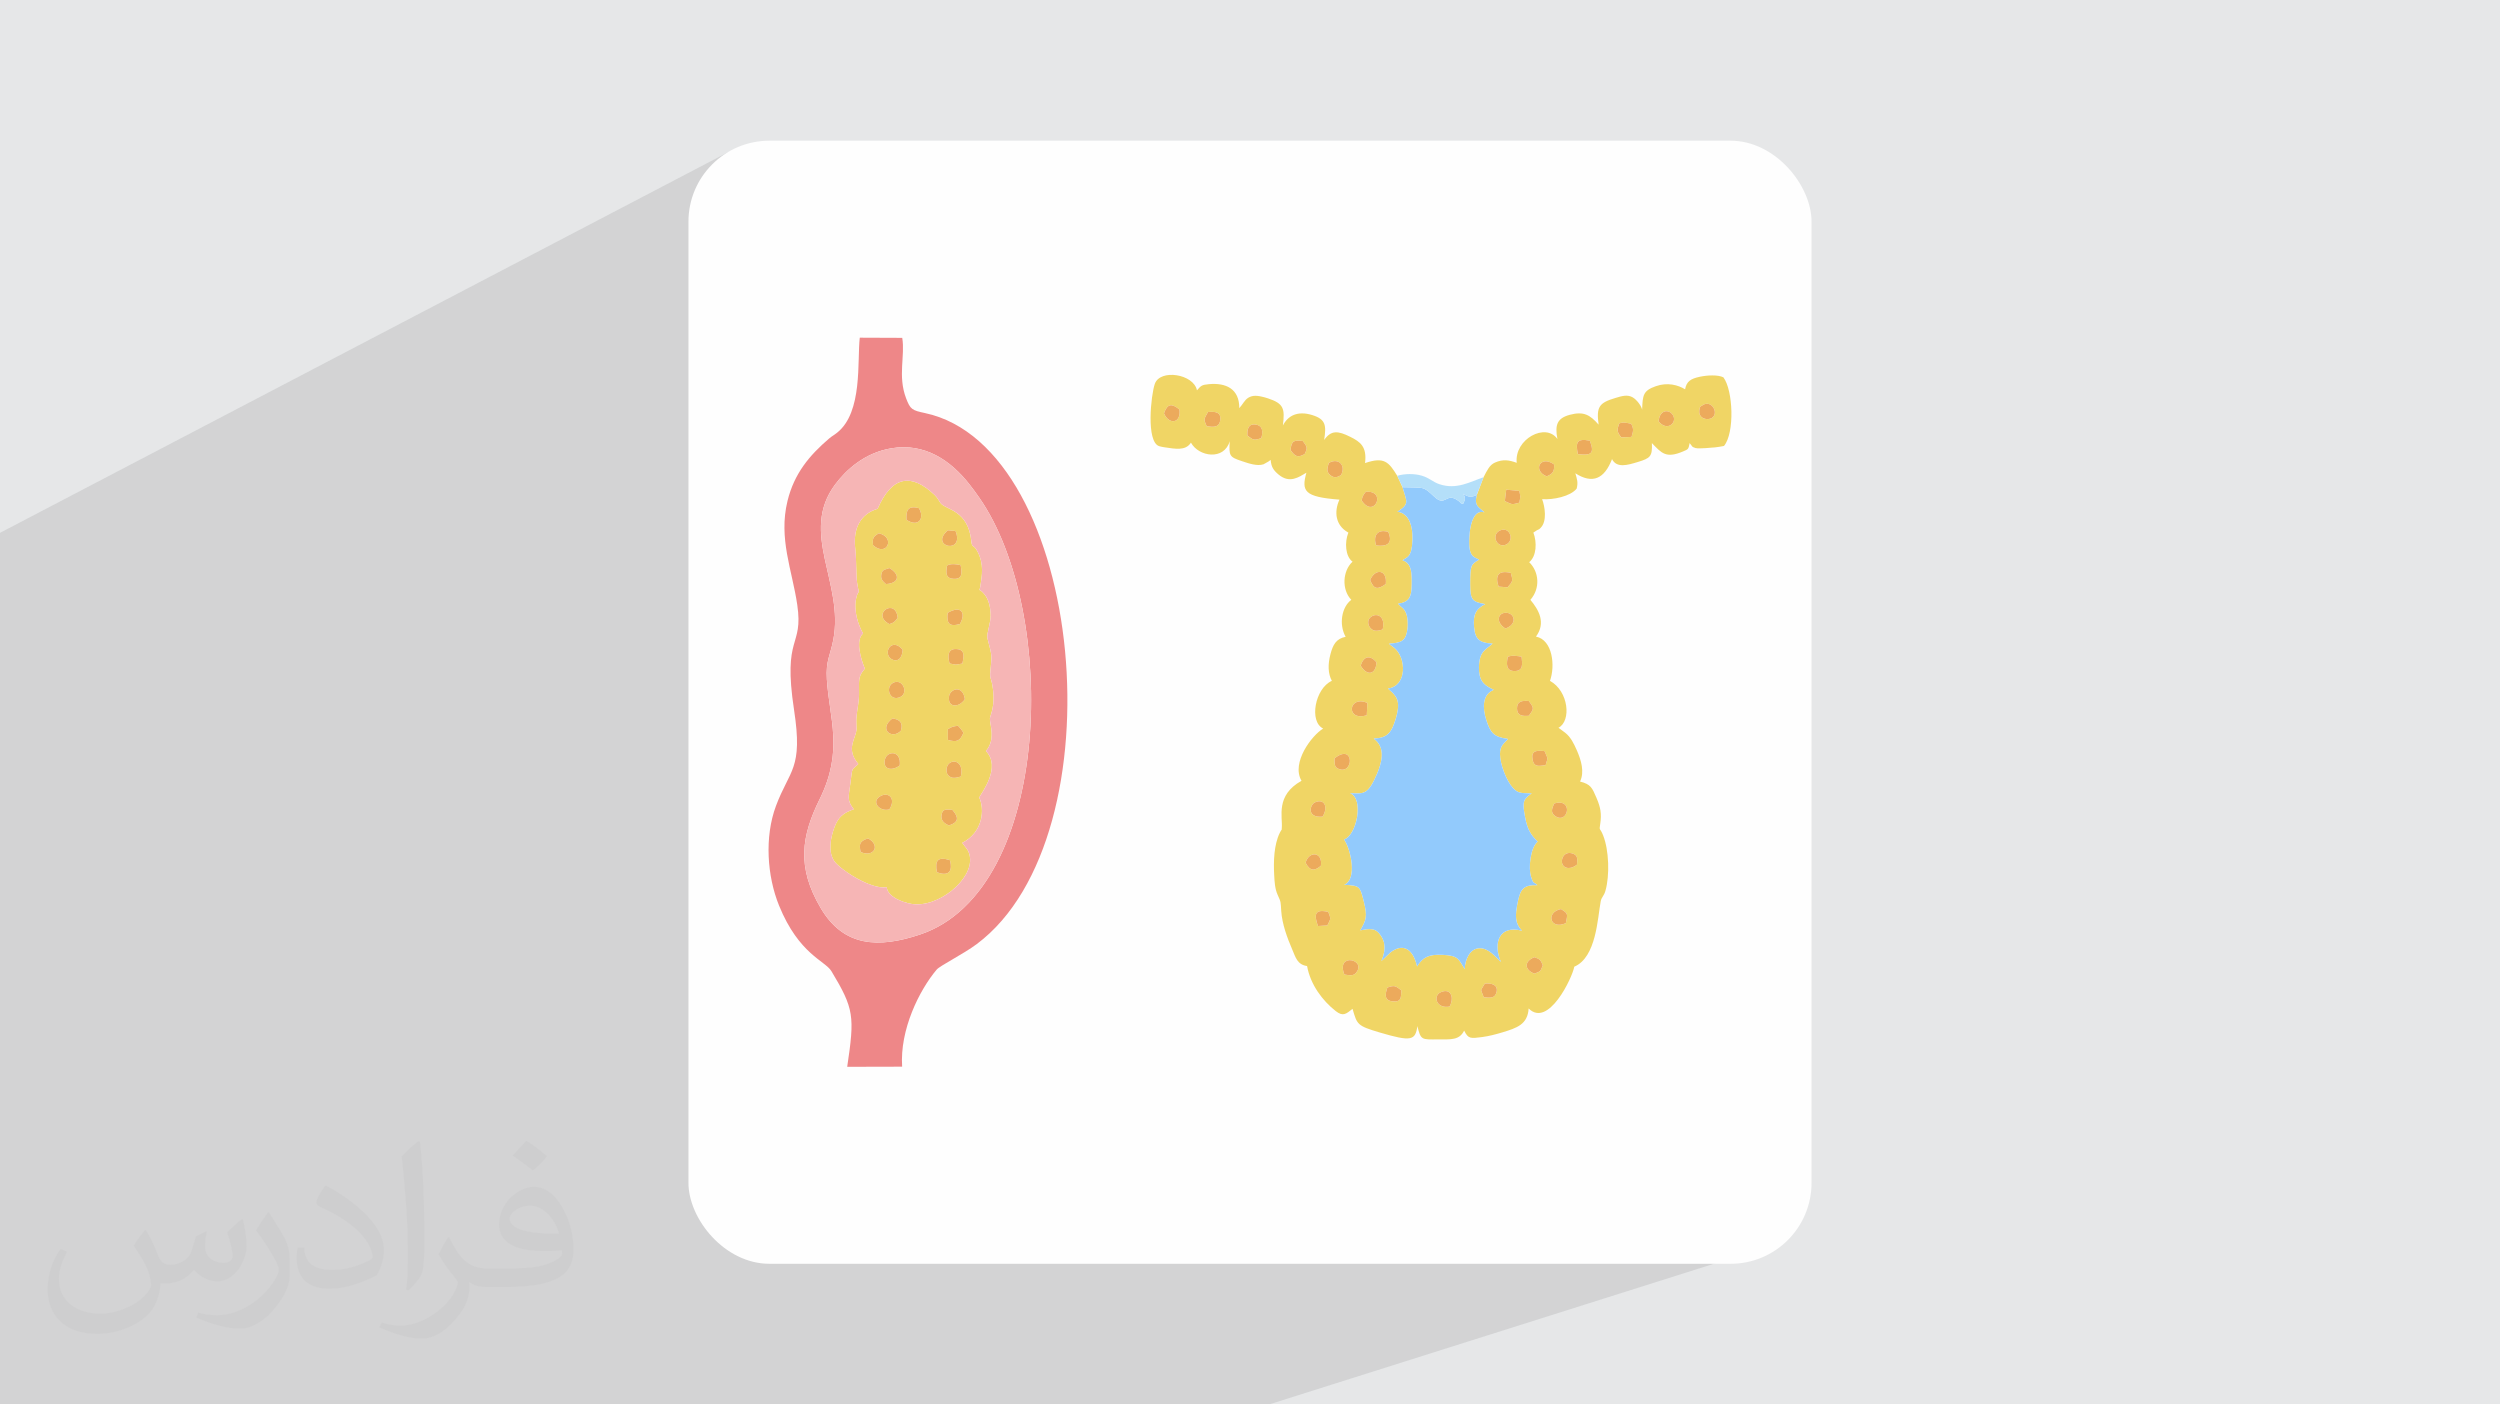 <?xml version="1.0" encoding="UTF-8"?>
<!DOCTYPE svg PUBLIC "-//W3C//DTD SVG 1.0//EN" "http://www.w3.org/TR/2001/REC-SVG-20010904/DTD/svg10.dtd">
<!-- Creator: CorelDRAW -->
<svg xmlns="http://www.w3.org/2000/svg" xml:space="preserve" width="94.192mm" height="52.917mm" version="1.0" style="shape-rendering:geometricPrecision; text-rendering:geometricPrecision; image-rendering:optimizeQuality; fill-rule:evenodd; clip-rule:evenodd"
viewBox="0 0 9404.92 5283.66"
 xmlns:xlink="http://www.w3.org/1999/xlink"
 xmlns:xodm="http://www.corel.com/coreldraw/odm/2003">
 <defs>
  <style type="text/css">
   <![CDATA[
    .fil3 {fill:#FEFEFE}
    .fil6 {fill:#92CAFC}
    .fil8 {fill:#B4DFF9}
    .fil9 {fill:#ECAA5C}
    .fil5 {fill:#EE8788}
    .fil4 {fill:#F0D565}
    .fil7 {fill:#F6B5B5}
    .fil2 {fill:#373435;fill-opacity:0.031}
    .fil1 {fill:#2B2A29;fill-opacity:0.102}
    .fil0 {fill:#E6E7E8}
   ]]>
  </style>
 </defs>
 <g id="Layer_x0020_1">
  <polygon class="fil0" points="-0,0 9404.92,0 9404.92,5283.66 -0,5283.66 "/>
  <polygon class="fil1" points="6532.25,3955.98 6723.22,4667.13 4773.4,5283.66 38.76,5283.66 -0,5283.66 -0,2004.49 2736.98,573.52 "/>
  <path class="fil2" d="M548.54 4627.69c17.95,27.21 29.6,53.36 40.96,82.43 8.45,16.91 12.93,48.09 52.57,48.09 11.61,0 28.28,-3.42 43.06,-11.61 16.63,-8.73 29.32,-21.94 35.94,-42l15.85 -53.36 38.57 -19.02 2.64 2.64c-5.27,20.09 -6.59,39.36 -6.59,54.43 0,44.63 38.57,61.56 69.22,61.56 17.95,0 34.09,-8.73 34.09,-25.11 0,-21.13 -8.98,-57.06 -20.62,-89.29 17.95,-17.95 35.94,-35.94 56.53,-50.47l3.17 1.6c8.98,38.04 14,75.56 14,100.66 0,24.57 -10.83,51.79 -19.81,69.49 -18.49,34.87 -51.25,62.62 -90.87,62.62 -30.1,0 -63.65,-15.07 -86.66,-43.06l-1.32 0c-21.66,26.96 -55.22,51.25 -108.86,51.25l-16.63 0c-2.64,35.41 -10.29,60.49 -21.94,82.95 -31.95,62.34 -126.81,106.47 -216.1,106.47 -124.17,0 -186.51,-71.59 -186.51,-166.96 0,-58.91 19.27,-113.6 48.88,-152.42l24.29 10.04c-18.49,35.41 -30.91,68.68 -30.91,101.45 0,89.29 72.66,131.83 156.4,131.83 77.68,0 173.83,-49.41 191.28,-106.72 -6.59,-62.62 -30.1,-91.93 -66.04,-148.99 10.83,-19.02 24.83,-38.04 42.28,-58.38l3.17 0 0 0 0 0 -0.02 -0.09zm1432.13 -336.04c26.15,16.39 51.79,35.66 76.87,57.85 -14,19.81 -31.45,37.79 -53.11,53.64 -25.11,-20.34 -50.19,-37.79 -75.84,-56.27 17.42,-19.55 34.62,-38.29 52.04,-55.22l0 0 0 0 0 0 0 0 0 0 0.03 0zm13.47 244.11c-42.28,0 -76.87,27.75 -76.87,48.34 0,44.13 84.53,57.85 185.72,57.31 -12.68,-51.79 -57.06,-105.68 -108.86,-105.68l0.01 0.03zm-94.86 236.19c54.96,0 103.04,-1.6 139.74,-10.83 40.96,-10.29 75.56,-30.91 75.56,-45.17 0,-3.7 0,-8.19 -1.32,-11.89 -22.98,2.11 -49.41,2.11 -72.38,2.11 -74.49,0 -131.55,-16.91 -154.02,-58.66 -5.55,-11.61 -9.51,-24.57 -9.51,-39.36 0,-40.43 17.42,-79.79 48.09,-107 25.61,-22.45 53.89,-36.44 82.67,-36.44 52.04,0 93.51,41.75 122.57,107.54 15.85,35.94 26.68,77.4 26.68,129.72 0,34.87 -9.51,64.19 -31.17,85.85 -40.43,39.11 -114.92,53.89 -229.04,53.89l-51.79 0 0 0 -13.47 0c-28.28,0 -48.62,-5.02 -64.72,-17.42l-2.64 0c0.79,6.59 1.32,12.93 1.32,19.02 0,25.61 -8.45,58.38 -25.61,84.53 -50.72,75.3 -105.68,108.04 -153.24,108.04 -48.09,0 -107,-18.49 -160.11,-42.54l9.51 -18.49c17.17,7.13 40.96,11.89 73.7,11.89 85.85,0 198.66,-82.43 212.66,-163 -3.17,-6.59 -8.98,-15.32 -17.17,-24.57 -25.11,-29.85 -40.96,-54.68 -55.75,-80.83 12.68,-25.11 24.29,-45.17 35.13,-63.4l4.49 -0.53c36.72,74.77 69.99,117.55 144.23,117.55l11.61 0 0 0 53.89 0 0 0 0 0 0 0 0 0 0 0 0.09 0.01zm-371.98 79c6.34,-34.34 6.87,-72.91 6.87,-108.86l0 -53.36c0,-99.6 -12.68,-244.36 -22.98,-338.68 17.95,-19.27 43.06,-42 62.87,-57.31l5.81 1.6c13.47,118.62 16.63,256 16.63,383.06 0,33.3 -1.32,65.79 -4.49,89.55 -1.85,30.1 -19.27,52.83 -56.53,87.7l-8.19 -3.7zm-382.8 -157.19c1.85,46.77 24.83,83.49 105.15,83.49 49.93,0 92.19,-12.93 138.96,-35.13 8.45,-3.7 12.93,-8.73 12.93,-12.93 0,-29.32 -22.45,-68.15 -60.23,-103.55 -36.72,-33.3 -85.34,-62.62 -130.76,-82.18 -15.6,-6.59 -20.62,-13.47 -20.62,-20.09 0,-13.47 17.95,-41.75 32.77,-62.09l5.02 -0.53c52.04,27.21 110.17,67.64 153.24,112.53 39.11,41.47 63.4,83.49 63.4,129.19 0,33.81 -10.29,65.51 -26.96,95.11 -57.06,28.79 -117.83,50.72 -178.06,50.72 -73.17,0 -123.1,-34.34 -123.1,-114.92 0,-8.73 0,-22.19 3.17,-39.64l25.11 0 0 0 0 0 0 0 0 0 0 0 -0.02 0zm-132.37 -132.9l45.45 73.45c16.63,27.21 32.23,56.81 32.23,103.55l0 59.7c0,48.34 -30.91,100.13 -80.83,151.38 -39.11,34.62 -73.7,49.41 -105.68,49.41 -47.55,0 -101.98,-14.79 -164.85,-41.75l7.13 -18.49c19.81,5.27 42.79,9.77 71.06,9.77 90.36,-0.53 182.8,-66.57 225.08,-147.15 5.02,-9.26 6.87,-17.95 6.87,-24.04 0,-9.26 -5.02,-19.55 -8.98,-28.79 -22.98,-43.31 -48.62,-82.95 -76.87,-119.68 14.79,-23.25 29.6,-45.7 45.7,-67.9l3.7 0.53 0 0 0 0 0 0 0 0 0 0 -0.02 0.01z"/>
  <rect class="fil3" x="2589.93" y="529.3" width="4225.03" height="4225.03" rx="304.59" ry="304.59"/>
  <g id="_2600766023840">
   <path class="fil4" d="M5453.15 3786.7c-50.96,8.88 -62.75,-40.84 -33.09,-53.97 40.21,-17.79 50.86,23.12 33.09,53.97zm-234.19 -71.44c28.39,-9.5 30.13,-6.72 52.89,10.48 -1.3,25.57 0.46,45.09 -32.85,41.42 -34.56,-3.8 -26.59,-30.18 -20.04,-51.9zm362.97 36.49c-13.06,-36.45 -13.72,-19.69 3.82,-51.36 22.16,-2.75 50.73,2.87 44.39,31.06 -5.84,25.96 -25.4,22.05 -48.22,20.3zm-524.56 -85.72c-32.6,-84.47 86.75,-56.28 43.55,-5.91 -11.23,13.1 -26.14,8.33 -43.55,5.91zm715.24 -65.04c20.6,7.63 22.61,9.33 31.3,29.9 -9.06,23.94 -7.2,22.58 -31.3,31.89 -39.46,-14.62 -38.61,-47.33 0,-61.8zm100.11 -181.05c24.49,16.97 26.3,14.13 17.86,53.02 -61.25,26.54 -75.59,-42.82 -17.86,-53.02zm-875.61 10.86c9.98,27.91 9.88,23.01 -3.76,50.7l-35.09 2.15c-16.26,-44.11 -11.37,-65.13 38.85,-52.85zm935.55 -178.12c-36.25,28.34 -67.04,4.69 -53.73,-26.79 4.95,-11.7 17.28,-20.02 33.48,-15.98 22.8,5.68 22.69,19.02 20.25,42.77zm-963.62 4.43c-23.64,19.64 -40.16,21.34 -57.53,-11.5 13.12,-46.52 65.55,-40.7 57.53,11.5zm877.66 -234.29c74.52,-22.61 52.29,80.45 3.93,47.09 -20.13,-13.9 -10.55,-30.66 -3.93,-47.09zm-871.26 49.34c-61.67,5.37 -47.53,-45.85 -27.98,-53.98 36.67,-15.25 49.58,19.71 27.98,53.98zm45.11 -219.31c75.99,-60.64 72.63,65.79 13.59,38.86 -15.02,-6.85 -13.42,-19.21 -13.59,-38.86zm790.03 -27.25c11.36,30.44 14.42,19.34 3.99,52.89 -26.94,3.41 -43.71,7.54 -48.91,-20.31 -6.57,-35.24 14.8,-35.51 44.91,-32.58zm-668.83 -134.96c-80.41,24.53 -69.91,-77.31 2.29,-46.29l-2.29 46.29zm609.62 1.92c-24.17,2.24 -44.39,-0.14 -44.41,-27.78 -0.03,-27.29 20.35,-29.81 44.39,-27.51 20.29,27.32 19.66,28.07 0.02,55.29zm-79.11 -221.51c14.08,-6.85 36.84,-3.41 51.77,-0.55 2.83,26.55 7.51,53.84 -26.19,53.92 -34.03,0.07 -30.31,-29.01 -25.58,-53.37zm-553.57 32.76c12.04,-37.19 36.38,-40.07 59.72,-12.17 -2.77,47.98 -36.77,51.97 -59.72,12.17zm82.74 -135.58c-17.38,4.91 -33.08,9.56 -46.26,-6 -9.91,-11.7 -11.04,-29.09 -0.49,-39.03 21.46,-20.23 59.19,-7.62 46.75,45.03zm461.92 -3.77c-39.76,-25.15 -27.15,-61.76 4.78,-59.08 30.71,2.57 40.26,43.44 -4.78,59.08zm-25.7 -157.76c-13.7,-40.8 -2.16,-62.76 46.13,-51.45 7.76,31.68 8.19,30.07 -12.38,54.24l-33.75 -2.79zm-483.31 -24.89c19.75,-45.24 65.04,-39.29 58.89,15.25 -30.07,21.24 -44.71,21.6 -58.89,-15.25zm22.46 -129.99c-11.74,-36.36 4.4,-62.69 45.83,-50.82 18.01,42.98 -3.86,56.63 -45.83,50.82zm469.05 -57.36c36.36,-13.05 52.49,41.86 17.93,55.08 -34.45,13.19 -55.95,-41.44 -17.93,-55.08zm-523.32 -111.66c2.56,-15.42 6.56,-21.1 15.42,-32.7 80.59,-6.79 32.2,104.37 -15.42,32.7zm593.04 -35.98c4.98,25.73 4.68,18.73 0,44.34 -29.09,6.87 -22.7,8.59 -54.51,-5.96l5.34 -43.11 49.17 4.73zm103.03 -54.87c-54.15,-21.35 -24.08,-82.2 28.08,-44.52 0.98,27.51 -5.88,35.24 -28.08,44.52zm-819.37 -50.4c35.07,-20.39 65.16,7.52 45.82,45.66 -10.87,6.39 -24.18,13.77 -40.27,0.55 -16.76,-13.79 -10.81,-29.44 -5.55,-46.21zm-144.29 -48.52c3.82,-33.35 10.48,-38.23 45.8,-34.33 16.57,22.34 19.09,24.67 7.56,49.14 -26.65,15.51 -36.32,9.25 -53.36,-14.81zm1080.93 15.15c-8.69,-43.25 -4.71,-60.24 45.03,-50.32 18.07,47.65 6.43,57.18 -45.03,50.32zm-1243.29 -69.79c-0.96,-23.17 3.26,-45.67 31.95,-41.05 26.51,4.27 27.66,28.5 19.95,50.94 -27.84,9.42 -29.79,7.22 -51.9,-9.9zm1398.87 -45.29c14.79,-6.41 31.49,-1.88 45.28,1.45 9.7,20.62 7.72,26.13 1.02,49.09l-38.53 1.82c-17.51,-21.66 -15.88,-29.3 -7.77,-52.35zm-1551.87 10.29c-12.72,-28.73 -9.64,-26.09 4.75,-53.41 26.65,-2.49 51.82,-0.39 45.73,33.07 -4.88,26.78 -27.65,23.44 -50.48,20.34zm1700.07 -18.26c4.11,-48.36 44.95,-46.04 56.02,-18.85 11.12,27.31 -25.69,56.62 -56.02,18.85zm-1860.75 -30.1c12.54,-36.65 28.93,-38.3 57.93,-14.61 7.4,52.3 -39.05,59.3 -57.93,14.61zm2025.48 -30.05c33.27,-24.04 64.24,29.41 35.45,47.44 -15.41,9.65 -50.38,3.9 -47.04,-28.44 1.86,-18.06 6.24,-15.14 11.59,-19zm-823.25 270.32l-25.25 66.03c-10.67,40.6 4.12,44.59 28.73,65.96 -38.81,-11.6 -52.1,41.69 -55.55,76 -9.51,94.6 15.49,90.68 35.28,102.1 -30.68,18.05 -33.73,19.66 -33.57,93.79 0.13,56.48 7.63,65.92 56.48,73.31 -34.88,18.22 -46.08,38.11 -41.88,86.29 4.25,48.62 22.3,59.66 69.75,62.59 -25.66,22.95 -50.08,27.57 -51.34,88.24 -1.01,49.01 16.15,65.6 47.3,81.46l8.16 4.14c-42.59,16.66 -42.8,66.99 -28.13,112.73 15.76,49.12 28.02,64.84 82.01,71.91 -15.56,17.78 -30.18,24.33 -30.24,57.32 -0.08,36.86 24.39,100.46 48.72,127.01 21.37,23.31 34.25,18.11 70.93,20.93 -3.75,0.63 -23.69,16.06 -27.98,27.34 -6.21,16.4 -0.62,43.12 2.64,60.92 8.48,46.32 21.55,67.8 47.39,92.59 -27.28,23.15 -35.48,98.81 -24.94,132.4 8.64,27.51 8.36,17.89 24.03,31.51 -53.88,-1.53 -64.36,15.57 -74.42,65.82 -9.82,48.99 -10.47,78.26 16.34,105.42 -86.47,-22.33 -109.74,47.1 -79.21,117.74 -18.43,-16.82 -44.8,-52.62 -80.85,-51.7 -35.42,0.9 -54.35,42.26 -55.22,78.55 -23,-35.81 -21.72,-50.9 -83.13,-53.66 -50.54,-2.28 -73.77,7.32 -96.21,43.72 -16.52,-72.25 -56.94,-86.38 -100.31,-52.64l-33.92 32.43c12.91,-30.67 18.69,-63.44 -0.05,-92.83 -21.57,-33.83 -41.8,-29.76 -79.13,-22.8 21.91,-40.06 27.87,-50.36 12.36,-111.47 -13.95,-55.04 -15.25,-56.92 -72.99,-59.79 50.14,-20.8 25.01,-133.57 -0.44,-170.7 46.67,-13.96 76.29,-153.57 22.7,-173.78 49.73,0.95 66.09,9.4 100.97,-72.56 18.75,-44.11 31.13,-94.71 -5.41,-127.41 -0.94,-0.85 -2.75,-2.29 -3.53,-2.97 -0.79,-0.69 -2.48,-1.9 -3.6,-2.97 53.81,-1.5 67.76,-24.3 82.57,-72.45 22.48,-73.06 1.98,-88.68 -28.73,-115.27 74.26,-11.12 67.88,-116.4 24.78,-152.53l-17.52 -13.38c-0.85,-0.65 -2.57,-1.81 -3.69,-2.88 47.09,-3.81 63.95,-9.36 69.95,-56.52 2.3,-17.95 0.98,-41.48 -4.9,-57.26 -7.63,-20.49 -18.21,-22.21 -30.91,-36.74 42.52,-5.94 51.13,-25.65 51.66,-71.99 0.49,-42.07 0.96,-79.51 -34.58,-91.61 12.71,-9.08 26.71,-10.72 33.11,-38.74 7.46,-32.67 13.67,-135.42 -52.33,-143.78 47.21,-30.03 34.77,-37.51 19.22,-92.29l-19.85 -42.85c-31.86,-51.87 -48.95,-72.69 -121.14,-47.9 7.77,-62.08 -18.19,-80.11 -55.37,-98.65 -47.17,-23.51 -72.16,-25.56 -98.48,11.74 8.37,-54.08 6.86,-77.62 -44.33,-93.58 -56.57,-17.63 -92.56,3.02 -110.85,39.13 7.75,-63.6 3.67,-82.41 -56.18,-102.12 -16.14,-5.31 -43.9,-13.36 -61.86,-7.69 -20.34,6.43 -25.41,18.07 -37.11,33.45 -0.88,1.15 -2.05,2.64 -2.86,3.68l-6.01 7.47c0.5,-73.11 -50.57,-96.27 -114.44,-90.28 -27.46,2.59 -29.21,5.69 -44.76,23.15 -12.48,-61.62 -138.39,-81.29 -158.53,-24.4 -14.48,40.92 -33.75,218.57 16.5,234.52 5.55,1.76 13.66,3.31 20.08,4.23 39.15,5.64 79.03,14.48 99.25,-17.58 29.72,53.87 125.13,67.53 145.97,-5.4 -2.9,55.33 -2.4,59.19 46.65,75.37 24.22,8 56.2,19.52 80.55,11.49l18.02 -10.14c1.46,-0.96 3.23,-2.32 4.4,-3.13 1.2,-0.82 2.86,-2.28 4.43,-3.21 1.95,26.31 10.56,39.64 30.97,56.14 40.76,32.94 74.15,9.24 103.37,-7.95 -18.84,69.13 -9.14,91.16 124.41,101.29 -21.47,46.6 -13.87,95.98 29.66,121.65 0.86,0.51 2.71,1.36 3.9,2.28 -14.96,37.03 -11.25,89.87 15.69,109.52 -37.19,33.82 -41.92,104.91 -4.66,143.5 -35.89,26.6 -47.77,91.57 -21.42,139.03 -35.72,7.2 -47.82,30.04 -57.21,66.11 -9.74,37.33 -9.4,72.05 5.43,99.63 -62.6,27.33 -87.17,152.82 -32.63,179.51 -42.17,24.9 -121.23,128.42 -81.56,196.47 -98.32,54.68 -70.6,135.12 -74.09,176.33 -1.28,15.11 2.03,-0.13 -7.57,19.38 -22.39,45.52 -23.81,108.41 -21.09,158.78 1.36,25.17 2.55,51.56 12.96,74.45 13.6,29.89 11.09,25.94 13.56,61.42 3.36,48.32 22.43,100.37 40.79,142.88 13.36,30.94 19.34,58.37 56.4,63.63 12.46,69.53 57.94,130.49 108.06,169.6 27.16,21.2 38.6,10.94 63.02,-8.63 17.43,59.45 16.67,63.71 103.42,89.34 117.89,34.84 132.9,29.48 140.52,-24.3 12.98,53.65 15.83,50.22 78.05,50.01 47.59,-0.17 79.86,3.73 97.86,-33.16 15.52,31.62 24.05,30.02 68.12,24.24 25.5,-3.34 51.8,-10.41 75.12,-17.41 55.3,-16.62 95.76,-30.14 99.37,-90.08 74.04,74.18 164.03,-114.84 171.76,-157.16 82.93,-35.3 87.48,-182.44 99.39,-246.02 2.98,-15.84 12,-19.46 17.64,-39.05 16.62,-57.78 13.6,-152.92 -8.43,-208.64 -12.39,-31.38 -15.42,-15.39 -11.19,-42.37 6.14,-39.27 1.26,-63.81 -13.99,-99.18 -16.2,-37.56 -21.04,-50.94 -61.72,-61.28 17.25,-36.32 4.31,-80.16 -12.31,-117.81 -11.51,-26.08 -23,-49.54 -43.78,-65.88l-25.07 -18.6c48.86,-25.32 38.62,-137.56 -32,-176.48 20.39,-57.03 9.93,-154.24 -52.73,-166.53 38.27,-51.85 10.81,-100.25 -20.94,-138.24 38.05,-43.52 32.68,-105.57 -4.48,-141.66 28.12,-22.83 29.47,-75.44 15.66,-111.37l13.09 -8.48c14.31,-8.6 2.19,2.46 13.79,-8.84 25.68,-24.99 16.43,-80.37 6.05,-108.42 40.77,3.12 106.74,-10.23 130.07,-39.79 5.74,-24.43 1.51,-33.89 -5.11,-57.52 64.47,41.05 108.89,21.81 138.01,-53.3 17.84,34.91 58.47,22.5 97.39,10.68 46.21,-14.03 54.95,-20.42 52.49,-71.07 36.3,37.71 52.77,58.4 115.41,32.29 22.3,-9.3 21.99,-8.58 26.65,-32.21 11.2,12.15 5.86,13.55 21.9,18.62 6.76,2.13 30.13,0.81 38.26,0.33 24.51,-1.45 45.71,-3.24 69.08,-8.14 40.73,-48.86 34.4,-210.15 -2.32,-258.25 -21.07,-10.28 -61.04,-8.01 -88.69,-2.05 -34.18,7.38 -49.74,17.1 -55.32,47.13 -26.86,-16.28 -66.38,-27.2 -110.4,-11.57 -47.78,16.94 -49.23,33.61 -51.23,88.53 -2.76,-14.7 -20.24,-37.66 -35.32,-46.55 -19.93,-11.74 -41.37,-4.94 -64.96,2.13 -61.11,18.31 -72.7,32.89 -63.4,100.45 -32.26,-36.6 -55.87,-51.02 -108.14,-37.1 -49.02,13.06 -56.62,39.01 -46.89,91.17 -43.97,-63.34 -162.65,0.71 -153.05,89.53 -29.4,-10.63 -51.01,-14.23 -81.51,-1.07 -20.82,8.98 -29.73,29.34 -43.29,55.24z"/>
   <path class="fil5" d="M3353.78 1686.38c124.63,-20.79 222.56,45.19 293.67,136.3 14.67,18.78 23.99,31.56 36.71,49.87 299.5,430.59 275.77,1476.48 -223.4,1643.21 -155.15,51.81 -286.21,47.05 -372.62,-98.65 -92.65,-156.22 -72.41,-273.26 -4.4,-411.09 90.57,-183.58 36.19,-301.62 26.87,-450.23 -4.42,-70.63 12.72,-89.51 24.18,-148.6 41.47,-213.71 -128.97,-402.4 7.12,-584.72 40.23,-53.88 109.56,-119.04 211.87,-136.1zm-166.63 2326.92l206.67 -0.5c-9.27,-139.04 64.41,-287.51 129.94,-365.22 12.56,-14.9 100.06,-58.05 150.94,-96.11 542.98,-406.13 407.23,-1869.18 -194.98,-1997.54 -48.4,-10.32 -55.05,-13.49 -71.08,-55.69 -31.96,-84.12 -3.05,-159.8 -14.45,-227.25l-159.73 -0.63c-10.25,87 12.05,280.69 -85.66,357.69 -13.86,10.93 -19.14,12.57 -29.92,21.82 -73.35,62.88 -131.06,130.97 -156.33,234.75 -34.48,141.6 17.56,259.59 36.74,390.82 23.91,163.61 -55.81,109.43 -11.9,396.49 33.96,222.04 -16.88,222.49 -68.18,359.82 -43.64,116.87 -33.45,264.65 11.83,375.59 74.7,182.99 172.97,206.69 196.77,246.19 85.37,141.73 87.71,169.52 59.34,359.77z"/>
   <path class="fil6" d="M5555.9 1861.31c-15.39,8.32 -30.23,12.05 -51.14,-3.96 10.07,18.67 6.58,22.33 -0.81,38.47 -15.81,-5.16 -5.16,-2.2 -15.71,-10.34 -49.54,-38.3 -48.63,24.33 -92.26,-16.78 -44.78,-42.22 -38.17,-32.8 -119.74,-35.88 15.55,54.78 27.99,62.26 -19.22,92.29 66,8.36 59.79,111.11 52.33,143.78 -6.4,28.02 -20.4,29.67 -33.11,38.74 35.54,12.1 35.07,49.54 34.58,91.61 -0.53,46.34 -9.15,66.05 -51.66,71.99 12.7,14.54 23.28,16.26 30.91,36.74 5.88,15.79 7.2,39.31 4.9,57.26 -6,47.17 -22.87,52.71 -69.95,56.52 1.13,1.07 2.85,2.23 3.69,2.88l17.52 13.38c43.09,36.13 49.48,141.41 -24.78,152.53 30.7,26.59 51.2,42.21 28.73,115.27 -14.81,48.15 -28.76,70.95 -82.57,72.45 1.13,1.07 2.82,2.28 3.6,2.97 0.79,0.68 2.6,2.12 3.53,2.97 36.54,32.7 24.16,83.29 5.41,127.41 -34.88,81.96 -51.23,73.51 -100.97,72.56 53.6,20.21 23.97,159.82 -22.7,173.78 25.45,37.13 50.58,149.9 0.44,170.7 57.74,2.87 59.04,4.75 72.99,59.79 15.51,61.11 9.55,71.41 -12.36,111.47 37.33,-6.97 57.56,-11.03 79.13,22.8 18.74,29.39 12.96,62.16 0.05,92.83l33.92 -32.43c43.36,-33.74 83.78,-19.61 100.31,52.64 22.45,-36.4 45.67,-46 96.21,-43.72 61.42,2.76 60.14,17.85 83.13,53.66 0.87,-36.3 19.8,-77.65 55.22,-78.55 36.05,-0.92 62.42,34.88 80.85,51.7 -30.53,-70.64 -7.26,-140.07 79.21,-117.74 -26.81,-27.16 -26.15,-56.43 -16.34,-105.42 10.05,-50.25 20.54,-67.35 74.42,-65.82 -15.68,-13.62 -15.4,-4 -24.03,-31.51 -10.53,-33.59 -2.34,-109.24 24.94,-132.4 -25.84,-24.79 -38.91,-46.27 -47.39,-92.59 -3.26,-17.79 -8.85,-44.52 -2.64,-60.92 4.28,-11.28 24.22,-26.71 27.98,-27.34 -36.68,-2.82 -49.56,2.39 -70.93,-20.93 -24.32,-26.55 -48.8,-90.14 -48.72,-127.01 0.06,-32.99 14.69,-39.54 30.24,-57.32 -53.99,-7.07 -66.25,-22.8 -82.01,-71.91 -14.67,-45.74 -14.46,-96.06 28.13,-112.73l-8.16 -4.14c-31.15,-15.86 -48.31,-32.45 -47.3,-81.46 1.26,-60.67 25.68,-65.29 51.34,-88.24 -47.46,-2.93 -65.5,-13.97 -69.75,-62.59 -4.2,-48.18 7,-68.07 41.88,-86.29 -48.86,-7.39 -56.35,-16.82 -56.48,-73.31 -0.16,-74.13 2.89,-75.74 33.57,-93.79 -19.79,-11.41 -44.78,-7.5 -35.28,-102.1 3.44,-34.32 16.73,-87.61 55.55,-76 -24.6,-21.37 -39.4,-25.36 -28.73,-65.96z"/>
   <path class="fil4" d="M3524.73 3281.38c-8.45,-43.32 2.71,-60.56 48.93,-45.36 12.25,47.4 -9.25,60.11 -48.93,45.36zm-287.23 -76.5c-5.91,-30.76 -3.95,-39.86 27.95,-50.98 49.11,26.12 20.65,73.95 -27.95,50.98zm332.72 -99.6c-17.45,-7.2 -32.99,-18.59 -27.58,-42.43 4.44,-19.59 16.07,-18.25 40.17,-16.19 23.67,27.67 25.51,45.74 -12.59,58.61zm-224.26 -60.56c-34.85,10.57 -69.4,-26.9 -36.38,-48.12 31.82,-20.46 62.72,6.24 36.38,48.12zm268.55 -123.39c-16.91,4.48 -34.59,10.23 -47.95,-5.52 -9.63,-11.34 -5.92,-32.67 1.26,-40.8 19.94,-22.58 59.43,-6.7 46.69,46.32zm-229.77 -41.56c-31.32,22.73 -64.92,14.16 -55.39,-23.54 7.96,-31.43 61.83,-35.39 55.39,23.54zm180.99 -136.39c14.67,-9.95 22.41,-10.81 38.26,-13.06 9.64,10.3 12.99,13.72 20.34,26.52 -12.36,30.69 -24.59,36.64 -58.51,26.45l-0.09 -39.91zm-176.55 5.3c-32.58,35.6 -86.53,-5.41 -31.71,-46.06 29.34,4.68 39.92,16.84 31.71,46.06zm240.59 -118.35c-21.98,33.07 -65.96,33.05 -59.38,-11.1 4.15,-27.87 51.74,-44.23 59.38,11.1zm-269.99 -61.44c35.41,-18.73 58.71,36.75 28.37,52.46 -40.7,21.06 -59.28,-36.12 -28.37,-52.46zm212.59 -73.17c-6.45,-22.81 -9.95,-56.11 26.12,-53.99 33.75,1.97 27.04,29.57 22.12,54.37 -27.02,4.82 -21.52,5.81 -48.24,-0.38zm-176.5 -51.47c-3.09,41.69 -26.19,45.44 -42.55,34.83 -33.56,-21.76 0.6,-83.83 42.55,-34.83zm169.28 -138.69c51.54,-30.39 69.89,0.63 45.84,42.06 -40.54,11.42 -50.38,-2.95 -45.84,-42.06zm-219.18 42.27c-70.92,-37.69 23.71,-101.65 31.07,-23.46 -10.18,12.88 -12.89,18.09 -31.07,23.46zm-30.51 -186.28c3.18,-17.82 9.11,-17.16 30.51,-24.52 42.27,24.99 36.3,57.46 -13.16,60.18 -10.66,-9.71 -20.52,-17.88 -17.35,-35.66zm247.22 -33.71c13.3,-8.52 36.79,-5.51 51.3,-1.65 4.64,28.1 8.32,52.82 -26.31,51.27 -30.68,-1.38 -29.21,-22.2 -24.99,-49.62zm-278.31 -76.87c-2.78,-28.03 0.95,-31.24 21.36,-44.82 65.07,14.68 30.03,91.64 -21.36,44.82zm310.29 -53.38c35.44,89.54 -100.67,59.39 -28.99,-2.66l28.99 2.66zm-184.37 -42.05c-2.6,-37.23 6.41,-54.32 46.55,-43.91 22.96,37.59 -1.31,73.9 -46.55,43.91zm-108.66 -41.63c-68.28,20.49 -92.25,79.11 -84.45,147.37 5.79,50.67 2.31,105.56 8.23,137.43 9.1,48.89 4.57,11.55 -4.75,53.14 -10.21,45.5 8.56,101.09 26.2,131.21 -29.16,25.09 -9.19,94.42 6.63,132.26 -21.15,26.28 -23.14,32.55 -21.77,86.17 0.98,37.86 -6.27,58.53 -9.77,96.54 -1.49,16.22 0.43,28.47 0.15,44.51 -0.62,35.31 -42.84,73.19 6.87,131.49 -25.95,26.18 -21.46,5.95 -30.05,74.35 -6.21,49.43 -13.83,62.05 13.03,95.97 -39.19,13.35 -59.03,29.54 -73.19,68.86 -13.77,38.28 -25.02,89.66 -0.14,126.54 20,29.66 136.82,108.1 197.07,97.9 4.08,35.86 56.18,55.95 91.88,62.54 97.89,18.08 232.85,-89.18 221.39,-175.71 -1.44,-10.85 -4.71,-20.34 -10.52,-29.37l-18.5 -24.25c78.15,-40.06 85.07,-125.68 63.82,-170.81 8.99,-17.36 84.15,-114.04 25.21,-174.78 37.77,-43.61 14.85,-98.55 14.98,-121.4 0.06,-13.05 24.4,-48.17 8.41,-131.1 -3.4,-17.62 -8.35,-24.25 -7.37,-37.59 5.5,-74.42 10.36,-54.95 -10.13,-133.72 -4.45,-17.09 12.95,-58.61 12.01,-87.54 -0.98,-30.13 -6.8,-59.1 -24.92,-80.22 -22.62,-26.37 -18.03,-0.61 -13.51,-30.83 5.57,-37.21 14.13,-80.04 -11.1,-128.11 -15.82,-30.12 -20.27,-10.49 -23.08,-38.28 -12.11,-119.99 -97.53,-118.03 -116.19,-144.31 -10.89,-15.35 -11.18,-19.54 -22.08,-29.96 -88.53,-84.77 -160.85,-70.91 -214.36,51.7z"/>
   <path class="fil7" d="M3301.62 1913.91c53.51,-122.61 125.83,-136.47 214.36,-51.7 10.89,10.42 11.18,14.62 22.08,29.96 18.66,26.28 104.08,24.32 116.19,144.31 2.81,27.79 7.26,8.16 23.08,38.28 25.23,48.07 16.67,90.89 11.1,128.11 -4.52,30.22 -9.11,4.46 13.51,30.83 18.12,21.12 23.94,50.08 24.92,80.22 0.94,28.93 -16.47,70.44 -12.01,87.54 20.5,78.77 15.64,59.3 10.13,133.72 -0.98,13.34 3.96,19.97 7.37,37.59 16,82.93 -8.35,118.05 -8.41,131.1 -0.13,22.85 22.8,77.78 -14.98,121.4 58.94,60.74 -16.23,157.41 -25.21,174.78 21.25,45.13 14.33,130.75 -63.82,170.81l18.5 24.25c5.81,9.03 9.09,18.51 10.52,29.37 11.45,86.53 -123.5,193.8 -221.39,175.71 -35.7,-6.59 -87.8,-26.68 -91.88,-62.54 -60.25,10.19 -177.07,-68.25 -197.07,-97.9 -24.88,-36.87 -13.63,-88.26 0.14,-126.54 14.16,-39.32 34,-55.51 73.19,-68.86 -26.86,-33.93 -19.24,-46.55 -13.03,-95.97 8.6,-68.4 4.1,-48.17 30.05,-74.35 -49.7,-58.3 -7.49,-96.18 -6.87,-131.49 0.28,-16.05 -1.64,-28.3 -0.15,-44.51 3.49,-38.01 10.74,-58.68 9.77,-96.54 -1.38,-53.62 0.62,-59.89 21.77,-86.17 -15.82,-37.84 -35.79,-107.17 -6.63,-132.26 -17.64,-30.12 -36.41,-85.71 -26.2,-131.21 9.33,-41.59 13.85,-4.25 4.75,-53.14 -5.92,-31.87 -2.44,-86.76 -8.23,-137.43 -7.8,-68.26 16.18,-126.88 84.45,-147.37zm52.16 -227.54c-102.31,17.06 -171.64,82.23 -211.87,136.1 -136.09,182.32 34.35,371.02 -7.12,584.72 -11.46,59.08 -28.61,77.96 -24.18,148.6 9.32,148.61 63.7,266.65 -26.87,450.23 -68.01,137.83 -88.25,254.86 4.4,411.09 86.41,145.7 217.47,150.46 372.62,98.65 499.17,-166.73 522.9,-1212.62 223.4,-1643.21 -12.72,-18.31 -22.05,-31.09 -36.71,-49.87 -71.1,-91.11 -169.03,-157.09 -293.67,-136.3z"/>
   <path class="fil8" d="M5256.39 1789.97l19.85 42.85c81.57,3.08 74.96,-6.34 119.74,35.88 43.63,41.12 42.73,-21.52 92.26,16.78 10.54,8.15 -0.1,5.18 15.71,10.34 7.39,-16.15 10.88,-19.8 0.81,-38.47 20.91,16.02 35.76,12.28 51.14,3.96l25.25 -66.03c-50.43,16.84 -101.16,48.28 -166.73,26.03 -25.47,-8.65 -35.87,-23.03 -65.79,-31.86 -28.73,-8.49 -65.42,-7.66 -92.24,0.52z"/>
   <path class="fil9" d="M5672.27 2471.06c-4.73,24.36 -8.45,53.44 25.58,53.37 33.7,-0.08 29.02,-27.37 26.19,-53.92 -14.93,-2.87 -37.69,-6.3 -51.77,0.55z"/>
   <path class="fil9" d="M3572.36 2495.72c26.72,6.19 21.22,5.2 48.24,0.38 4.92,-24.8 11.63,-52.4 -22.12,-54.37 -36.08,-2.12 -32.57,31.18 -26.12,53.99z"/>
   <path class="fil9" d="M3614.52 2921.33c12.74,-53.02 -26.75,-68.9 -46.69,-46.32 -7.18,8.13 -10.88,29.46 -1.26,40.8 13.36,15.76 31.03,10 47.95,5.52z"/>
   <path class="fil9" d="M4999.25 1741.54c-5.26,16.77 -11.21,32.42 5.55,46.21 16.09,13.22 29.4,5.84 40.27,-0.55 19.34,-38.14 -10.75,-66.05 -45.82,-45.66z"/>
   <path class="fil9" d="M5218.97 3715.26c-6.55,21.72 -14.52,48.1 20.04,51.9 33.31,3.67 31.55,-15.85 32.85,-41.42 -22.76,-17.2 -24.5,-19.98 -52.89,-10.48z"/>
   <path class="fil9" d="M4539.61 1603.38c22.84,3.11 45.6,6.44 50.48,-20.34 6.09,-33.46 -19.08,-35.56 -45.73,-33.07 -14.39,27.32 -17.47,24.68 -4.75,53.41z"/>
   <path class="fil9" d="M3359.77 2568.89c-30.91,16.35 -12.33,73.52 28.37,52.46 30.34,-15.71 7.04,-71.19 -28.37,-52.46z"/>
   <path class="fil9" d="M4854.96 1693.03c17.04,24.05 26.71,30.31 53.36,14.81 11.53,-24.46 9.02,-26.8 -7.56,-49.14 -35.32,-3.9 -41.98,0.98 -45.8,34.33z"/>
   <path class="fil9" d="M3565.14 2305.56c-4.54,39.11 5.3,53.48 45.84,42.06 24.05,-41.43 5.7,-72.45 -45.84,-42.06z"/>
   <path class="fil9" d="M5141.77 2690.66l2.29 -46.29c-72.2,-31.02 -82.69,70.82 -2.29,46.29z"/>
   <path class="fil9" d="M3629.76 2630.33c-7.64,-55.34 -55.23,-38.97 -59.38,-11.1 -6.58,44.15 37.4,44.17 59.38,11.1z"/>
   <path class="fil9" d="M5453.15 3786.7c17.77,-30.85 7.12,-71.76 -33.09,-53.97 -29.67,13.13 -17.87,62.84 33.09,53.97z"/>
   <path class="fil9" d="M6091.48 1593.09c-8.11,23.06 -9.75,30.69 7.77,52.35l38.53 -1.82c6.7,-22.96 8.68,-28.47 -1.02,-49.09 -13.79,-3.32 -30.49,-7.86 -45.28,-1.45z"/>
   <path class="fil9" d="M3562.67 2127.84c-4.21,27.43 -5.69,48.25 24.99,49.62 34.63,1.55 30.95,-23.17 26.31,-51.27 -14.51,-3.86 -38,-6.87 -51.3,1.65z"/>
   <path class="fil9" d="M5020.56 2852.86c0.17,19.65 -1.43,32.01 13.59,38.86 59.04,26.93 62.41,-99.5 -13.59,-38.86z"/>
   <path class="fil9" d="M5935.89 1708.17c51.46,6.86 63.1,-2.68 45.03,-50.32 -49.74,-9.91 -53.72,7.07 -45.03,50.32z"/>
   <path class="fil9" d="M5751.38 2692.57c19.64,-27.22 20.27,-27.97 -0.02,-55.29 -24.04,-2.31 -44.42,0.22 -44.39,27.51 0.02,27.64 20.24,30.01 44.41,27.78z"/>
   <path class="fil9" d="M5057.38 3666.03c17.41,2.42 32.32,7.19 43.55,-5.91 43.19,-50.37 -76.15,-78.56 -43.55,5.91z"/>
   <path class="fil9" d="M3384.75 2879.77c6.44,-58.93 -47.43,-54.98 -55.39,-23.54 -9.54,37.7 24.06,46.27 55.39,23.54z"/>
   <path class="fil9" d="M5872.73 3419.94c-57.72,10.2 -43.38,79.56 17.86,53.02 8.44,-38.89 6.63,-36.05 -17.86,-53.02z"/>
   <path class="fil9" d="M5637.66 2206.7l33.75 2.79c20.57,-24.16 20.14,-22.56 12.38,-54.24 -48.29,-11.31 -59.83,10.65 -46.13,51.45z"/>
   <path class="fil9" d="M3410.28 1955.54c45.24,29.98 69.5,-6.32 46.55,-43.91 -40.14,-10.4 -49.15,6.68 -46.55,43.91z"/>
   <path class="fil9" d="M5201.45 2368.23c12.44,-52.65 -25.29,-65.26 -46.75,-45.03 -10.55,9.94 -9.43,27.33 0.49,39.03 13.18,15.56 28.88,10.91 46.26,6z"/>
   <path class="fil9" d="M6404.4 1524.96c-5.35,3.86 -9.74,0.94 -11.59,19 -3.34,32.34 31.63,38.08 47.04,28.44 28.8,-18.03 -2.18,-71.48 -35.45,-47.44z"/>
   <path class="fil9" d="M5810.59 2825.61c-30.11,-2.93 -51.48,-2.66 -44.91,32.58 5.19,27.85 21.97,23.72 48.91,20.31 10.42,-33.55 7.37,-22.45 -3.99,-52.89z"/>
   <path class="fil9" d="M3524.73 3281.38c39.68,14.75 61.18,2.04 48.93,-45.36 -46.22,-15.2 -57.37,2.04 -48.93,45.36z"/>
   <path class="fil9" d="M3345.96 3044.72c26.33,-41.88 -4.56,-68.58 -36.38,-48.12 -33.02,21.22 1.54,58.69 36.38,48.12z"/>
   <path class="fil9" d="M3570.22 3105.28c38.1,-12.87 36.27,-30.94 12.59,-58.61 -24.1,-2.07 -35.73,-3.4 -40.17,16.19 -5.41,23.83 10.12,35.23 27.58,42.43z"/>
   <path class="fil9" d="M5932.67 3252.69c2.44,-23.74 2.55,-37.08 -20.25,-42.77 -16.2,-4.04 -28.53,4.27 -33.48,15.98 -13.31,31.48 17.48,55.13 53.73,26.79z"/>
   <path class="fil9" d="M5645.86 1994.45c-38.01,13.64 -16.51,68.27 17.93,55.08 34.56,-13.22 18.43,-68.13 -17.93,-55.08z"/>
   <path class="fil9" d="M5154.36 2181.81c14.18,36.84 28.82,36.48 58.89,15.25 6.15,-54.54 -39.14,-60.49 -58.89,-15.25z"/>
   <path class="fil9" d="M3389.18 2748.68c8.21,-29.22 -2.38,-41.38 -31.71,-46.06 -54.82,40.65 -0.87,81.66 31.71,46.06z"/>
   <path class="fil9" d="M3565.66 1994.93c-71.68,62.05 64.42,92.2 28.99,2.66l-28.99 -2.66z"/>
   <path class="fil9" d="M3332.8 2197.2c49.46,-2.72 55.43,-35.19 13.16,-60.18 -21.41,7.36 -27.34,6.7 -30.51,24.52 -3.17,17.77 6.69,25.95 17.35,35.66z"/>
   <path class="fil9" d="M5772.62 3600.99c-38.61,14.47 -39.46,47.18 0,61.8 24.1,-9.32 22.25,-7.95 31.3,-31.89 -8.7,-20.58 -10.7,-22.28 -31.3,-29.9z"/>
   <path class="fil9" d="M3565.73 2743.38l0.09 39.91c33.92,10.19 46.15,4.24 58.51,-26.45 -7.35,-12.8 -10.7,-16.22 -20.34,-26.52 -15.86,2.25 -23.59,3.11 -38.26,13.06z"/>
   <path class="fil9" d="M5666.42 1842.08l-5.34 43.11c31.81,14.55 25.42,12.83 54.51,5.96 4.68,-25.61 4.98,-18.61 0,-44.34l-49.17 -4.73z"/>
   <path class="fil9" d="M4692.61 1638.38c22.11,17.11 24.06,19.31 51.9,9.9 7.71,-22.45 6.56,-46.67 -19.95,-50.94 -28.7,-4.62 -32.91,17.87 -31.95,41.05z"/>
   <path class="fil9" d="M4378.92 1555.02c18.88,44.69 65.33,37.69 57.93,-14.61 -29.01,-23.69 -45.39,-22.05 -57.93,14.61z"/>
   <path class="fil9" d="M3284.36 2050.96c51.39,46.82 86.43,-30.14 21.36,-44.82 -20.41,13.58 -24.13,16.79 -21.36,44.82z"/>
   <path class="fil9" d="M5176.81 2051.81c41.97,5.81 63.84,-7.84 45.83,-50.82 -41.43,-11.86 -57.57,14.46 -45.83,50.82z"/>
   <path class="fil9" d="M4975.45 3072.17c21.61,-34.27 8.7,-69.23 -27.98,-53.98 -19.55,8.13 -33.69,59.35 27.98,53.98z"/>
   <path class="fil9" d="M5846.71 3022.83c-6.62,16.43 -16.2,33.19 3.93,47.09 48.36,33.36 70.58,-69.69 -3.93,-47.09z"/>
   <path class="fil9" d="M4997.11 3430.81c-50.22,-12.28 -55.11,8.74 -38.85,52.85l35.09 -2.15c13.64,-27.7 13.75,-22.8 3.76,-50.7z"/>
   <path class="fil9" d="M5122.54 1882.79c47.62,71.67 96,-39.49 15.42,-32.7 -8.86,11.6 -12.86,17.28 -15.42,32.7z"/>
   <path class="fil9" d="M3345.96 2347.83c18.18,-5.37 20.89,-10.58 31.07,-23.46 -7.36,-78.18 -102,-14.23 -31.07,23.46z"/>
   <path class="fil9" d="M5581.94 3751.75c22.82,1.75 42.38,5.66 48.22,-20.3 6.34,-28.2 -22.24,-33.81 -44.39,-31.06 -17.54,31.67 -16.88,14.91 -3.82,51.36z"/>
   <path class="fil9" d="M3395.86 2444.25c-41.95,-49.01 -76.1,13.07 -42.55,34.83 16.36,10.61 39.46,6.86 42.55,-34.83z"/>
   <path class="fil9" d="M5118.7 2503.82c22.95,39.8 56.95,35.81 59.72,-12.17 -23.33,-27.9 -47.68,-25.02 -59.72,12.17z"/>
   <path class="fil9" d="M4969.05 3257.12c8.02,-52.2 -44.41,-58.02 -57.53,-11.5 17.37,32.84 33.89,31.14 57.53,11.5z"/>
   <path class="fil9" d="M6239.67 1585.12c30.32,37.77 67.14,8.46 56.02,-18.85 -11.06,-27.19 -51.9,-29.51 -56.02,18.85z"/>
   <path class="fil9" d="M3237.51 3204.88c48.6,22.97 77.05,-24.86 27.95,-50.98 -31.9,11.12 -33.86,20.22 -27.95,50.98z"/>
   <path class="fil9" d="M5663.37 2364.46c45.04,-15.64 35.5,-56.51 4.78,-59.08 -31.93,-2.68 -44.54,33.93 -4.78,59.08z"/>
   <path class="fil9" d="M5818.62 1791.95c22.2,-9.29 29.06,-17.01 28.08,-44.52 -52.16,-37.67 -82.23,23.17 -28.08,44.52z"/>
  </g>
 </g>
</svg>
